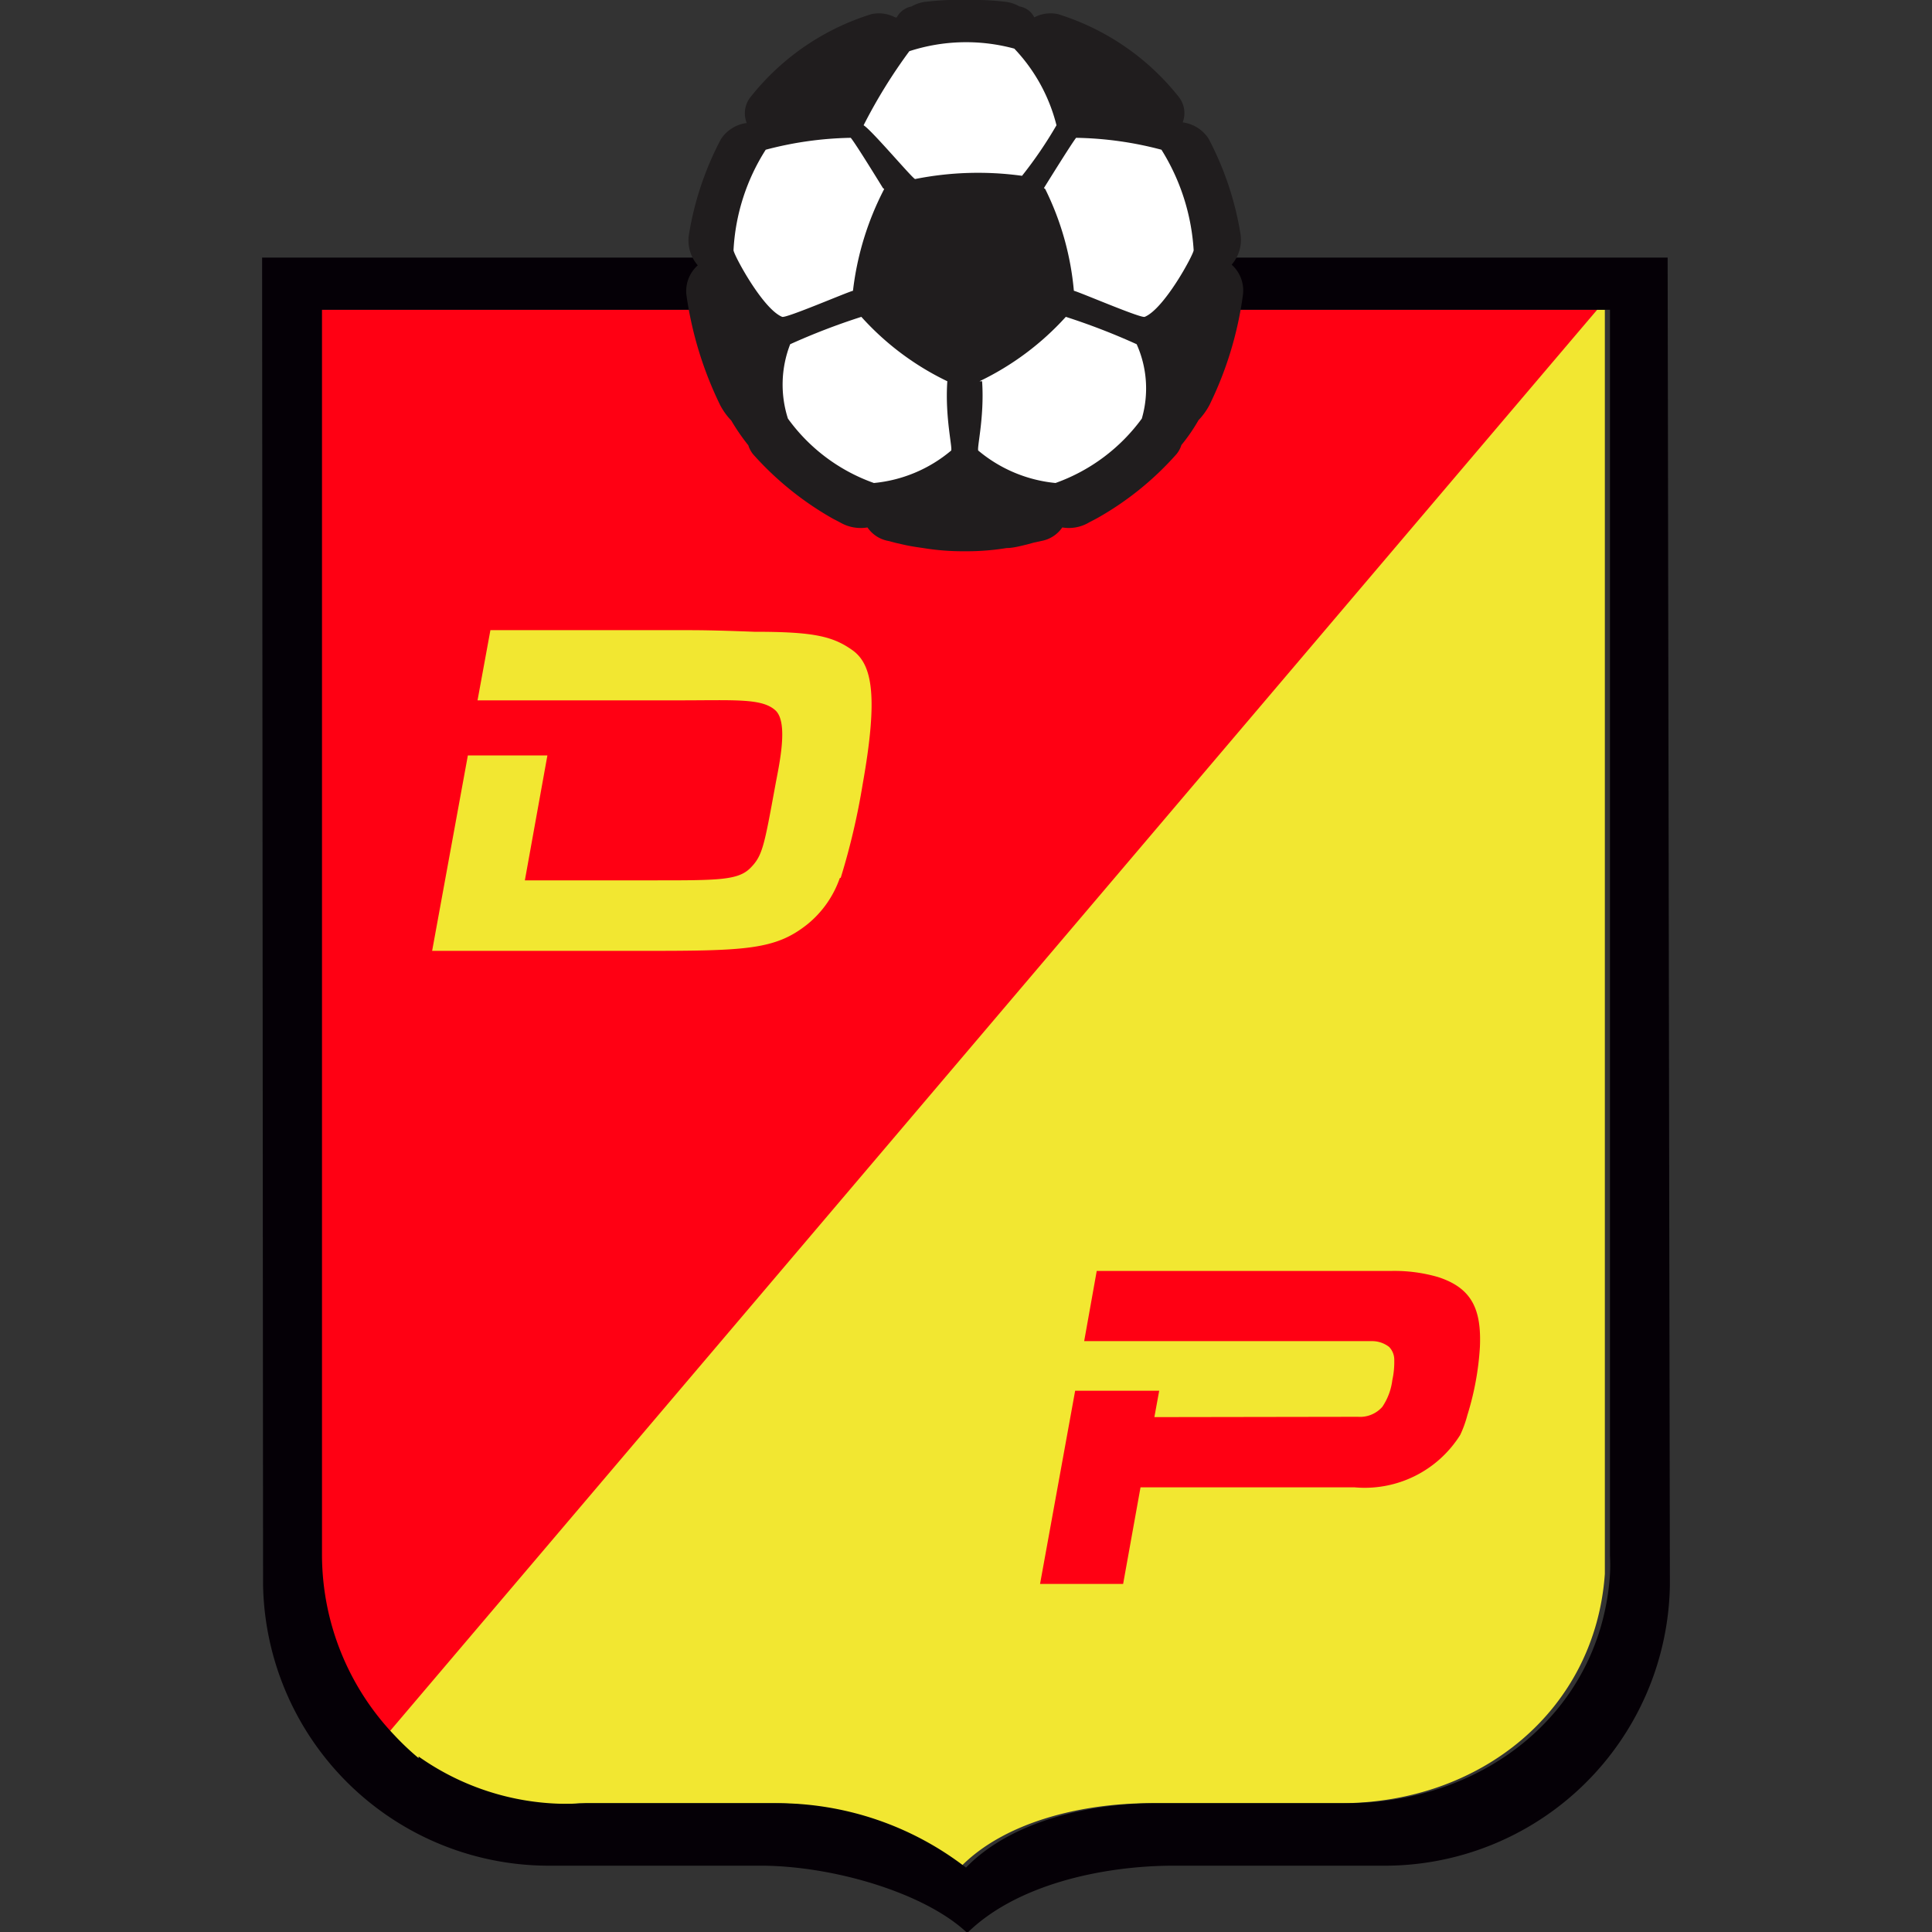 <?xml version="1.0" encoding="iso-8859-1"?>
<svg xmlns="http://www.w3.org/2000/svg" width="60" height="60" viewBox="0 0 60 60"><rect x="0" y="0" width="60" height="60" fill="#333333" stroke="none"/><defs><style>.cls-1{fill:#ff0013;}.cls-1,.cls-2,.cls-3,.cls-4,.cls-5{fill-rule:evenodd;}.cls-2{fill:#f2e731;}.cls-3{fill:#050006;}.cls-4{fill:#201d1e;}.cls-5{fill:#fff;}</style></defs><g id="Deportivo_Pereira" data-name="Deportivo Pereira"><path class="cls-1" d="M12.76,54.6a8.14,8.14,0,0,1-3-6.28V9.62H21.11c5.64,0,7-1.65,11.46-1.65s5.33,6,5.87,1.65H49.6Zm37.1-45v38.7c0,.19,0,.38,0,.56V9.62Z"/><path class="cls-2" d="M49.84,48.88C49.54,53.11,46,56,41.63,56H35.72c-2.08,0-4.52.56-5.91,2a9.56,9.56,0,0,0-5.9-2H18a7.79,7.79,0,0,1-6-2.11L49.6,9.62h.24V48.88Z"/><path class="cls-3" d="M50,9.62v38.7a5.15,5.15,0,0,1,0,.56C49.73,53.11,46.15,56,41.81,56h-5.9c-2.08,0-4.52.56-5.91,2a9.59,9.59,0,0,0-5.91-2h-5.9A8,8,0,0,1,13,54.55l0,.05a8.39,8.39,0,0,1-.75-.71h0A8.13,8.13,0,0,1,10,48.32V9.62H50ZM51.79,8l.07,41.23a8.86,8.86,0,0,1-9,8.71H36.47c-2.26,0-4.92.6-6.43,2.09-1.32-1.25-4.18-2.09-6.43-2.09H17.17a8.88,8.88,0,0,1-9-8.71L8.14,8H51.79Z"/><path class="cls-4" d="M27.8.54a1.08,1.08,0,0,0-.74-.1A7.69,7.69,0,0,0,23.32,3a.81.81,0,0,0-.13.82,1.13,1.13,0,0,0-.8.5,9.62,9.62,0,0,0-1,3,1.18,1.18,0,0,0,.28.92,1.07,1.07,0,0,0-.35.94,11.41,11.41,0,0,0,1.05,3.41,2.11,2.11,0,0,0,.34.47,6.5,6.5,0,0,0,.53.77.85.85,0,0,0,.15.28,9.7,9.7,0,0,0,2.48,2l.23.12a1.27,1.27,0,0,0,.84.15,1,1,0,0,0,.65.42l.23.06.22.05c.21.05.42.08.63.11a7.66,7.66,0,0,0,1.26.1H30a7.66,7.66,0,0,0,1.26-.1c.2,0,.42-.06.63-.11l.22-.06.23-.05a1,1,0,0,0,.65-.42,1.23,1.23,0,0,0,.84-.16l.23-.12a9.5,9.5,0,0,0,2.48-2,.85.85,0,0,0,.15-.28,5.5,5.5,0,0,0,.53-.77,2.11,2.11,0,0,0,.34-.47A11.12,11.12,0,0,0,38.6,9.16a1.07,1.07,0,0,0-.35-.94,1.18,1.18,0,0,0,.28-.92,9.64,9.64,0,0,0-1-3,1.14,1.14,0,0,0-.8-.5A.81.81,0,0,0,36.6,3,7.69,7.69,0,0,0,32.86.44a1.08,1.08,0,0,0-.74.1A.62.62,0,0,0,31.66.2h0a1.14,1.14,0,0,0-.49-.15A8.37,8.37,0,0,0,30,0a8.37,8.37,0,0,0-1.2.05,1.14,1.14,0,0,0-.49.15h0a.66.66,0,0,0-.46.34"/><path class="cls-5" d="M28.24,1.59a5.71,5.71,0,0,1,3.26-.08,5.33,5.33,0,0,1,1.31,2.38,12.94,12.94,0,0,1-1.07,1.57,10,10,0,0,0-3.32.1c-.07,0-1.34-1.51-1.6-1.67a16.33,16.33,0,0,1,1.42-2.3m1.18,10.25a8.58,8.58,0,0,1-2.67-2,20.66,20.66,0,0,0-2.21.85A3.46,3.46,0,0,0,24.47,13a5.6,5.6,0,0,0,2.67,2,4.36,4.36,0,0,0,2.39-1C29.61,14,29.34,13,29.42,11.84Zm3-6s.88-1.42,1-1.56a11,11,0,0,1,2.65.37,6.64,6.64,0,0,1,1,3.12c0,.13-.91,1.82-1.52,2.07-.12.05-2-.76-2.2-.81A8.89,8.89,0,0,0,32.46,5.87Zm-2,6a8.68,8.68,0,0,0,2.68-2,20.64,20.64,0,0,1,2.2.85A3.36,3.36,0,0,1,35.46,13a5.68,5.68,0,0,1-2.68,2,4.39,4.39,0,0,1-2.39-1C30.31,14,30.58,13,30.5,11.84Zm-3-6s-.87-1.42-1-1.56a11,11,0,0,0-2.64.37,6.42,6.42,0,0,0-1,3.12c0,.13.9,1.82,1.51,2.07.12.05,2-.76,2.2-.81A9.12,9.12,0,0,1,27.46,5.87Z"/><path class="cls-2" d="M26.08,27.27a3.2,3.2,0,0,1-1,1.43c-1,.8-1.91.83-5.13.83H13.42l1.11-6.07H17l-.7,3.88,4,0c2,0,2.62,0,3-.38s.43-.67.78-2.58c.11-.6.42-1.94,0-2.32s-1.25-.31-3-.31H14.83l.4-2.18,6,0c.44,0,.89,0,2.19.05,1.82,0,2.43.13,3.05.57s.81,1.42.32,4.17a21.63,21.63,0,0,1-.68,2.9"/><path class="cls-1" d="M42.17,44a.92.92,0,0,0,.76-.31,1.9,1.9,0,0,0,.31-.83,2.61,2.61,0,0,0,.06-.62.57.57,0,0,0-.16-.41.86.86,0,0,0-.52-.18H33.67l.39-2.18h9.16a4.87,4.87,0,0,1,1.44.19c1.05.34,1.35,1,1.3,2.17a8.87,8.87,0,0,1-.39,2.12,3.54,3.54,0,0,1-.22.61,3.5,3.5,0,0,1-3.29,1.63H35.42l-.54,3H32.3l1.09-6H36l-.15.82Z"/></g></svg>